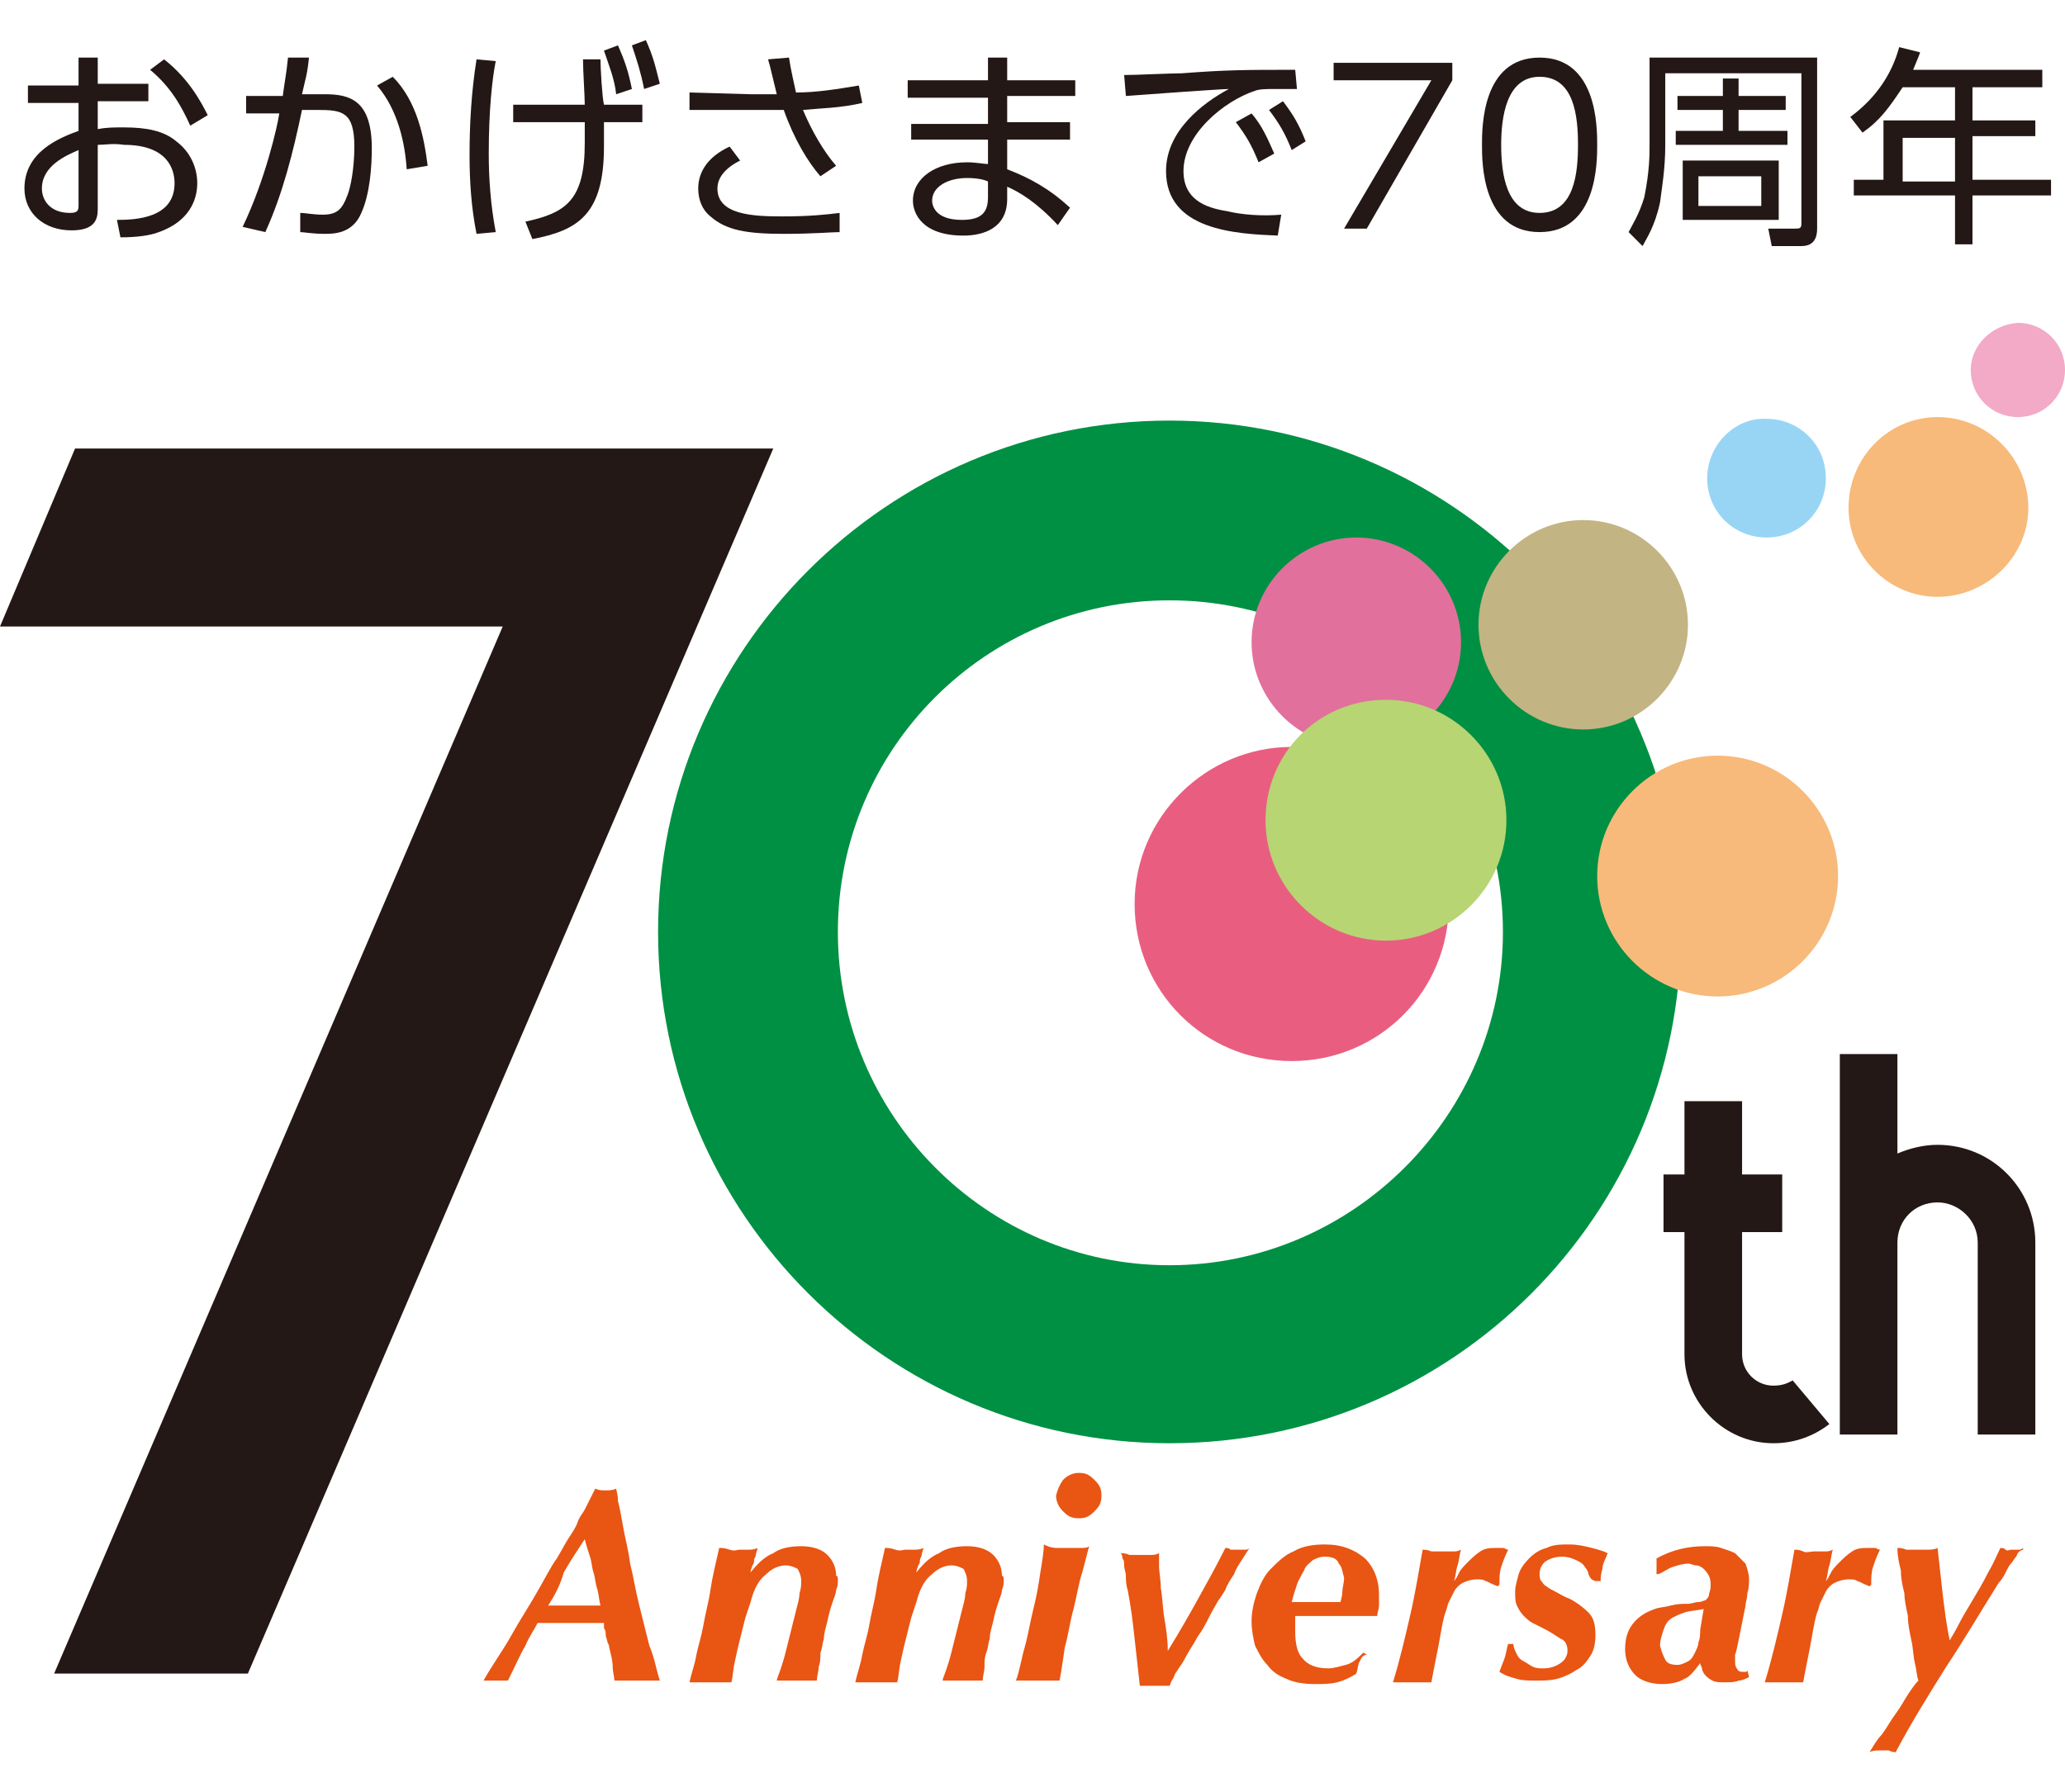 <?xml version="1.0" encoding="utf-8"?>
<!-- Generator: Adobe Illustrator 24.1.3, SVG Export Plug-In . SVG Version: 6.00 Build 0)  -->
<svg version="1.1" id="レイヤー_1" xmlns="http://www.w3.org/2000/svg" xmlns:xlink="http://www.w3.org/1999/xlink" x="0px"
	 y="0px" viewBox="0 0 118.3 102.7" style="enable-background:new 0 0 118.3 102.7;" xml:space="preserve">
<style type="text/css">
	.st0{fill:#231815;}
	.st1{fill:#E95513;}
	.st2{fill:#009043;}
	.st3{fill:#F2AAC6;}
	.st4{fill:#E2709C;}
	.st5{fill:#F7BA7A;}
	.st6{fill:#E95E80;}
	.st7{fill:#B7D573;}
	.st8{fill:#98D5F5;}
	.st9{fill:#C3B483;}
</style>
<g>
	<g>
		<path class="st0" d="M5.6,7.4c0.5-0.1,0.9-0.1,1.5-0.1c1.3,0,2.3,0.2,3,0.8c0.8,0.6,1.2,1.5,1.2,2.4c0,1-0.5,2.2-2.2,2.8
			c-0.5,0.2-1.3,0.3-2.2,0.3l-0.2-1c1.1,0,3.3-0.1,3.3-2.1c0-0.8-0.4-2.2-2.9-2.2C6.5,8.2,6,8.3,5.6,8.3v3.7c0,0.6-0.2,1.2-1.5,1.2
			c-1.6,0-2.7-1-2.7-2.4c0-2.1,2-2.9,3.1-3.3V5.9H1.6v-1h2.9V3.3h1.1v1.5h2.9v1H5.6V7.4z M4.5,8.6c-0.7,0.3-2.1,0.9-2.1,2.2
			c0,0.7,0.5,1.4,1.6,1.4c0.4,0,0.5-0.1,0.5-0.4V8.6z M9.4,3.4c1.4,1.1,2.1,2.4,2.5,3.2l-1,0.6C10.4,6.1,9.8,5,8.6,4L9.4,3.4z"/>
		<path class="st0" d="M13.9,13c1.3-2.7,2-5.8,2.1-6.5l-1.9,0v-1h2.1c0.1-0.8,0.2-1.2,0.3-2.2l1.2,0c-0.1,1-0.2,1.2-0.4,2.1h1.3
			c1.4,0,2.7,0.3,2.7,3.1c0,1-0.1,2.6-0.6,3.7c-0.5,1.2-1.6,1.2-2.1,1.2c-0.7,0-1.2-0.1-1.4-0.1l0-1.1c0.3,0,0.7,0.1,1.3,0.1
			c0.8,0,1.1-0.3,1.4-1.1c0.2-0.5,0.4-1.6,0.4-2.8c0-2-0.7-2.1-2.1-2.1l-0.9,0c-0.5,2.4-1.1,4.8-2.1,7L13.9,13z M23.3,9.7
			c-0.1-1.5-0.5-3.4-1.7-4.8l0.9-0.5c1.4,1.4,1.8,3.5,2,5.1L23.3,9.7z"/>
		<path class="st0" d="M28.4,3.5C28.2,4.5,28,6.3,28,8.8c0,1.4,0.1,2.9,0.4,4.5l-1.1,0.1c-0.3-1.5-0.4-3-0.4-4.5
			c0-1.8,0.1-3.6,0.4-5.5L28.4,3.5z M30.1,12.7c2.3-0.5,3.4-1.2,3.4-4.5c0-0.3,0-0.8,0-1.2h-4.1V6h4.1c0-0.5-0.1-1.9-0.1-2.6l1,0
			c0,0.5,0.1,2.2,0.2,2.6h2.2v1h-2.2c0,0.3,0,1.2,0,1.4c0,3.9-1.5,4.8-4.1,5.3L30.1,12.7z M35.4,2.6c0.4,0.9,0.6,1.5,0.8,2.5
			l-0.9,0.3c-0.1-0.9-0.4-1.6-0.7-2.5L35.4,2.6z M37,2.3c0.4,0.9,0.5,1.3,0.8,2.5l-0.9,0.3c-0.2-1-0.4-1.6-0.7-2.5L37,2.3z"/>
		<path class="st0" d="M47,10.1c-0.7-0.8-1.5-2.1-2.1-3.8c-0.7,0-1.7,0-1.9,0h-3.5V5.3l3.5,0.1c0.5,0,1.2,0,1.5,0
			c-0.2-0.8-0.4-1.7-0.5-2l1.2-0.1c0.1,0.7,0.3,1.5,0.4,2c1.2,0,2.4-0.2,3.6-0.4l0.2,1c-1.3,0.3-2.4,0.3-3.4,0.4
			c0.5,1.2,1.2,2.4,1.9,3.2L47,10.1z M42.4,9.2c-1.2,0.6-1.3,1.3-1.3,1.6c0,1.5,2,1.6,3.7,1.6c1.6,0,2.5-0.1,3.3-0.2l0,1.1
			c-0.4,0-1.5,0.1-3.2,0.1c-2.1,0-3.3-0.2-4.2-1c-0.5-0.4-0.7-1-0.7-1.6c0-0.9,0.5-1.8,1.8-2.4L42.4,9.2z"/>
		<path class="st0" d="M61.6,4.6v0.9h-3.9v1.5h3.6V8h-3.6v1.7c1.3,0.5,2.4,1.1,3.6,2.2l-0.7,1c-1.2-1.3-2.2-1.9-2.9-2.2v0.7
			c0,1.7-1.4,2.1-2.5,2.1c-2.4,0-2.9-1.3-2.9-2c0-1.3,1.3-2.2,3.1-2.2c0.5,0,1,0.1,1.2,0.1V8h-4.4V7.1h4.4V5.6H52V4.6h4.6V3.3h1.1
			v1.3H61.6z M56.6,10.4c-0.2-0.1-0.6-0.2-1.2-0.2c-1.1,0-2,0.5-2,1.3c0,0.2,0.1,1.1,1.7,1.1c1.1,0,1.5-0.4,1.5-1.3V10.4z"/>
		<path class="st0" d="M74.3,5.1c-0.5,0-0.9,0-1.2,0c-0.6,0-0.9,0-1.2,0.1c-1.8,0.6-4.1,2.5-4.1,4.6c0,1.6,1.2,2.1,2.5,2.3
			c0.8,0.2,2,0.3,3.1,0.2l-0.2,1.2c-2.4-0.1-6.4-0.3-6.4-3.7c0-2.3,2.1-3.9,3.6-4.7c-0.4,0-4.6,0.3-5.9,0.4l-0.1-1.2
			c0.6,0,2.7-0.1,3.3-0.1C70.3,4,71.4,4,74.2,4L74.3,5.1z M71.7,6.5c0.6,0.7,0.9,1.4,1.3,2.3l-0.9,0.5c-0.4-1-0.7-1.5-1.3-2.3
			L71.7,6.5z M73.5,5.8c0.6,0.8,0.9,1.3,1.3,2.3L74,8.6c-0.4-1-0.7-1.5-1.3-2.3L73.5,5.8z"/>
		<path class="st0" d="M83.2,3.5v1.1l-4.9,8.5H77l5-8.5h-5.6v-1H83.2z"/>
		<path class="st0" d="M84.9,8.3c0-1,0-5,3.3-5s3.3,4,3.3,5s0,5-3.3,5S84.9,9.3,84.9,8.3z M90.4,8.3c0-1.6-0.2-3.9-2.2-3.9
			c-1.9,0-2.2,2.3-2.2,3.9c0,1.7,0.3,3.9,2.2,3.9C90.2,12.2,90.4,9.9,90.4,8.3z"/>
		<path class="st0" d="M104.1,3.3v9.8c0,0.4-0.1,1-0.9,1h-1.7l-0.2-1l1.5,0c0.3,0,0.4,0,0.4-0.3V4.2h-7.8v4.1c0,1.4-0.2,2.5-0.3,3.3
			c-0.3,1.4-0.8,2.1-1,2.5l-0.8-0.8c0.2-0.4,0.6-1,0.9-2c0.3-1.5,0.3-2.4,0.3-3v-5H104.1z M102.4,7.5v0.8H96V7.5h2.7V6.3h-2.6V5.5
			h2.6v-1h0.9v1h2.7v0.8h-2.7v1.2H102.4z M101.9,9.2v3.4h-5.5V9.2H101.9z M100.9,10.1h-3.6v1.7h3.6V10.1z"/>
		<path class="st0" d="M117,4V5h-4v1.9h3.6v0.9H113v2.5h4.5v0.9H113v2.8h-1v-2.8h-5.8v-0.9h1.7V6.9h4.1V5h-3
			c-0.8,1.2-1.3,1.9-2.3,2.6l-0.7-0.9c1.5-1.1,2.4-2.5,2.8-4L110,3c-0.1,0.3-0.2,0.5-0.4,1H117z M112,7.9h-3v2.5h3V7.9z"/>
	</g>
	<g>
		<g>
			<path class="st1" d="M37.8,96.3c-0.2,0-0.4,0-0.6,0s-0.5,0-0.8,0c-0.3,0-0.5,0-0.7,0c-0.2,0-0.4,0-0.5,0c0-0.2-0.1-0.5-0.1-0.8
				c0-0.3-0.1-0.7-0.2-1.1c0-0.1,0-0.1-0.1-0.3c0-0.1-0.1-0.3-0.1-0.4c0-0.1,0-0.3-0.1-0.4c0-0.1,0-0.2,0-0.3c-0.3,0-0.6,0-0.9,0
				c-0.3,0-0.7,0-1.1,0c-0.4,0-0.7,0-1,0c-0.2,0-0.5,0-0.8,0c-0.2,0.4-0.5,0.8-0.7,1.3c-0.3,0.5-0.6,1.2-1,2c-0.2,0-0.4,0-0.7,0
				c-0.2,0-0.3,0-0.4,0c-0.1,0-0.2,0-0.3,0c0.5-0.9,1.1-1.7,1.6-2.6c0.5-0.9,1.1-1.8,1.6-2.7c0.4-0.7,0.7-1.3,1-1.7
				c0.3-0.5,0.5-0.9,0.7-1.2c0.2-0.3,0.4-0.6,0.5-0.9c0.1-0.3,0.3-0.5,0.4-0.7c0.1-0.2,0.2-0.4,0.3-0.6c0.1-0.2,0.2-0.4,0.3-0.6
				c0.2,0.1,0.4,0.1,0.6,0.1c0.2,0,0.4,0,0.6-0.1c0,0.1,0.1,0.3,0.1,0.7c0.1,0.4,0.2,0.9,0.3,1.5c0.1,0.6,0.3,1.3,0.4,2.1
				c0.2,0.8,0.3,1.5,0.5,2.3c0.2,0.8,0.4,1.6,0.6,2.4C37.5,95,37.6,95.7,37.8,96.3z M31.4,92c0.3,0,0.5,0,0.8,0c0.3,0,0.5,0,0.8,0
				c0.2,0,0.5,0,0.7,0c0.3,0,0.5,0,0.7,0c-0.1-0.4-0.1-0.7-0.2-1c-0.1-0.3-0.1-0.6-0.2-0.9c-0.1-0.3-0.1-0.6-0.2-0.9
				c-0.1-0.3-0.2-0.6-0.3-1c-0.4,0.6-0.8,1.2-1.2,1.9C32.1,90.8,31.8,91.4,31.4,92z"/>
			<path class="st1" d="M48,90.6c0,0.1,0,0.3-0.1,0.5c0,0.2-0.1,0.4-0.2,0.7c-0.1,0.3-0.2,0.6-0.3,1.1c-0.1,0.4-0.2,0.7-0.2,1
				c-0.1,0.3-0.1,0.6-0.2,0.8C47,95,47,95.3,46.9,95.5c0,0.3-0.1,0.5-0.1,0.8c-0.2,0-0.4,0-0.5,0s-0.4,0-0.6,0c-0.2,0-0.4,0-0.6,0
				s-0.4,0-0.6,0c0-0.1,0.1-0.3,0.2-0.6c0.1-0.3,0.2-0.6,0.3-1c0.1-0.4,0.2-0.8,0.3-1.2c0.1-0.4,0.2-0.8,0.3-1.2
				c0.1-0.4,0.2-0.7,0.2-1c0.1-0.3,0.1-0.5,0.1-0.7c0-0.3-0.1-0.5-0.2-0.7c-0.2-0.1-0.4-0.2-0.7-0.2c-0.4,0-0.8,0.2-1.1,0.5
				c-0.4,0.3-0.7,0.8-0.9,1.6c-0.1,0.3-0.2,0.6-0.3,0.9c-0.1,0.4-0.2,0.8-0.3,1.2c-0.1,0.4-0.2,0.8-0.3,1.3
				c-0.1,0.4-0.1,0.8-0.2,1.2c-0.2,0-0.4,0-0.6,0s-0.4,0-0.6,0c-0.2,0-0.4,0-0.6,0c-0.2,0-0.4,0-0.6,0c0.1-0.5,0.3-1,0.4-1.6
				c0.1-0.5,0.3-1.1,0.4-1.7c0.1-0.6,0.3-1.3,0.4-2c0.1-0.7,0.3-1.5,0.5-2.4c0.2,0,0.3,0,0.6,0.1s0.4,0,0.6,0c0.2,0,0.4,0,0.5,0
				s0.3,0,0.5-0.1c0,0.1-0.1,0.3-0.1,0.4c0,0.1-0.1,0.2-0.1,0.3c0,0.1,0,0.2-0.1,0.3c0,0.1-0.1,0.2-0.1,0.4c0.4-0.5,0.8-0.9,1.3-1.1
				c0.4-0.3,1-0.4,1.6-0.4c0.7,0,1.2,0.2,1.5,0.5c0.3,0.3,0.5,0.7,0.5,1.2C48,90.3,48,90.4,48,90.6z"/>
			<path class="st1" d="M57.5,90.6c0,0.1,0,0.3-0.1,0.5c0,0.2-0.1,0.4-0.2,0.7c-0.1,0.3-0.2,0.6-0.3,1.1c-0.1,0.4-0.2,0.7-0.2,1
				c-0.1,0.3-0.1,0.6-0.2,0.8c-0.1,0.3-0.1,0.5-0.1,0.8c0,0.3-0.1,0.5-0.1,0.8c-0.2,0-0.4,0-0.5,0s-0.4,0-0.6,0c-0.2,0-0.4,0-0.6,0
				c-0.2,0-0.4,0-0.6,0c0-0.1,0.1-0.3,0.2-0.6c0.1-0.3,0.2-0.6,0.3-1c0.1-0.4,0.2-0.8,0.3-1.2c0.1-0.4,0.2-0.8,0.3-1.2
				c0.1-0.4,0.2-0.7,0.2-1c0.1-0.3,0.1-0.5,0.1-0.7c0-0.3-0.1-0.5-0.2-0.7c-0.2-0.1-0.4-0.2-0.7-0.2c-0.4,0-0.8,0.2-1.1,0.5
				c-0.4,0.3-0.7,0.8-0.9,1.6c-0.1,0.3-0.2,0.6-0.3,0.9c-0.1,0.4-0.2,0.8-0.3,1.2c-0.1,0.4-0.2,0.8-0.3,1.3
				c-0.1,0.4-0.1,0.8-0.2,1.2c-0.2,0-0.4,0-0.6,0s-0.4,0-0.6,0c-0.2,0-0.4,0-0.6,0c-0.2,0-0.4,0-0.6,0c0.1-0.5,0.3-1,0.4-1.6
				c0.1-0.5,0.3-1.1,0.4-1.7c0.1-0.6,0.3-1.3,0.4-2c0.1-0.7,0.3-1.5,0.5-2.4c0.2,0,0.3,0,0.6,0.1s0.4,0,0.6,0c0.2,0,0.4,0,0.5,0
				s0.3,0,0.5-0.1c0,0.1-0.1,0.3-0.1,0.4c0,0.1-0.1,0.2-0.1,0.3c0,0.1,0,0.2-0.1,0.3c0,0.1-0.1,0.2-0.1,0.4c0.4-0.5,0.8-0.9,1.3-1.1
				c0.4-0.3,1-0.4,1.6-0.4c0.7,0,1.2,0.2,1.5,0.5c0.3,0.3,0.5,0.7,0.5,1.2C57.5,90.3,57.5,90.4,57.5,90.6z"/>
			<path class="st1" d="M60.6,88.7c0.2,0,0.4,0,0.6,0c0.3,0,0.5,0,0.7,0c0.2,0,0.4,0,0.5-0.1c-0.1,0.3-0.2,0.8-0.4,1.5
				c-0.2,0.6-0.3,1.3-0.5,2.1c-0.2,0.7-0.3,1.5-0.5,2.2c-0.1,0.7-0.2,1.4-0.3,1.9c-0.2,0-0.4,0-0.6,0c-0.2,0-0.4,0-0.6,0
				c-0.2,0-0.5,0-0.7,0c-0.2,0-0.4,0-0.6,0c0.2-0.5,0.3-1.2,0.5-1.9c0.2-0.7,0.3-1.4,0.5-2.2s0.3-1.4,0.4-2.1
				c0.1-0.6,0.2-1.2,0.2-1.6C60.2,88.7,60.4,88.7,60.6,88.7z M60.9,84.8c0.2-0.2,0.5-0.4,0.9-0.4s0.6,0.1,0.9,0.4s0.4,0.5,0.4,0.9
				s-0.1,0.6-0.4,0.9s-0.5,0.4-0.9,0.4s-0.6-0.1-0.9-0.4c-0.2-0.2-0.4-0.5-0.4-0.9C60.6,85.3,60.7,85.1,60.9,84.8z"/>
			<path class="st1" d="M68.7,91.5c0.5-0.9,1-1.8,1.5-2.8c0.1,0,0.2,0,0.3,0.1c0.1,0,0.2,0,0.4,0c0.1,0,0.3,0,0.4,0
				c0.1,0,0.2,0,0.3-0.1c-0.1,0.1-0.2,0.3-0.4,0.6c-0.2,0.3-0.4,0.6-0.5,0.9c-0.2,0.3-0.4,0.6-0.5,0.9c-0.2,0.3-0.3,0.5-0.4,0.6
				c-0.1,0.2-0.3,0.5-0.5,0.9s-0.4,0.8-0.7,1.2c-0.2,0.4-0.5,0.8-0.7,1.2c-0.2,0.4-0.4,0.6-0.5,0.8c-0.1,0.1-0.1,0.2-0.2,0.4
				c-0.1,0.1-0.1,0.2-0.2,0.4c-0.1,0-0.3,0-0.4,0c-0.1,0-0.3,0-0.4,0c-0.2,0-0.3,0-0.5,0s-0.3,0-0.4,0c-0.1-0.9-0.2-1.8-0.3-2.7
				c-0.1-0.9-0.2-1.8-0.4-2.8c-0.1-0.3-0.1-0.6-0.1-0.8c0-0.2-0.1-0.4-0.1-0.6c0-0.2,0-0.3-0.1-0.4c0-0.1,0-0.2-0.1-0.3
				c0.1,0,0.3,0,0.5,0.1c0.2,0,0.4,0,0.6,0c0.2,0,0.5,0,0.6,0c0.2,0,0.3,0,0.5-0.1c0,0.1,0,0.3,0,0.7c0,0.4,0.1,0.8,0.1,1.3
				c0.1,0.5,0.1,1.1,0.2,1.7c0.1,0.6,0.2,1.2,0.2,1.9C67.7,93.3,68.2,92.4,68.7,91.5z"/>
			<path class="st1" d="M77.9,95.2c-0.1,0.1-0.1,0.4-0.2,0.7c-0.3,0.2-0.7,0.4-1.1,0.5c-0.4,0.1-0.8,0.1-1.3,0.1
				c-0.6,0-1.2-0.1-1.6-0.3c-0.5-0.2-0.8-0.4-1.1-0.8c-0.3-0.3-0.5-0.7-0.7-1.1c-0.1-0.4-0.2-0.9-0.2-1.4c0-0.5,0.1-1,0.3-1.6
				c0.2-0.5,0.4-1,0.8-1.4c0.4-0.4,0.8-0.8,1.3-1c0.5-0.3,1.1-0.4,1.8-0.4c1,0,1.7,0.3,2.3,0.8c0.5,0.5,0.8,1.2,0.8,2.1
				c0,0.2,0,0.4,0,0.6c0,0.2-0.1,0.4-0.1,0.6c-0.7,0-1.2,0-1.7,0c-0.5,0-0.9,0-1.2,0h-0.7c-0.1,0-0.3,0-0.5,0c-0.2,0-0.4,0-0.6,0
				c0,0.1,0,0.3,0,0.4c0,0.1,0,0.3,0,0.5c0,0.6,0.1,1.2,0.4,1.5c0.3,0.4,0.8,0.6,1.5,0.6c0.3,0,0.6-0.1,1-0.2c0.4-0.1,0.7-0.4,1-0.7
				l0.2,0.1C78,94.9,78,95,77.9,95.2z M76.7,89.6c-0.1-0.3-0.4-0.4-0.8-0.4c-0.3,0-0.5,0.1-0.7,0.2c-0.2,0.2-0.4,0.3-0.5,0.6
				c-0.1,0.2-0.3,0.5-0.4,0.8c-0.1,0.3-0.2,0.6-0.3,1c0.1,0,0.2,0,0.3,0c0.1,0,0.2,0,0.3,0h0.6h0.7c0.1,0,0.3,0,0.4,0
				c0.1,0,0.3,0,0.5,0c0-0.1,0.1-0.3,0.1-0.6c0-0.2,0.1-0.5,0.1-0.8C76.9,90.1,76.9,89.8,76.7,89.6z"/>
			<path class="st1" d="M85.1,90.6c-0.1-0.1-0.3-0.1-0.5-0.1c-0.3,0-0.6,0.1-0.8,0.2c-0.2,0.1-0.4,0.3-0.5,0.5
				c-0.1,0.2-0.2,0.4-0.3,0.6c-0.1,0.2-0.1,0.4-0.2,0.6c-0.1,0.3-0.2,0.8-0.3,1.4c-0.1,0.6-0.3,1.5-0.5,2.6c-0.2,0-0.3,0-0.5,0
				s-0.4,0-0.6,0c-0.2,0-0.4,0-0.6,0c-0.2,0-0.4,0-0.5,0c0.4-1.3,0.7-2.6,1-3.9c0.3-1.3,0.5-2.6,0.7-3.7c0.1,0,0.3,0,0.5,0.1
				c0.2,0,0.4,0,0.6,0c0.2,0,0.4,0,0.6,0c0.2,0,0.3,0,0.5-0.1c-0.1,0.3-0.1,0.6-0.2,0.9c-0.1,0.3-0.1,0.6-0.2,0.9
				c0.1-0.1,0.2-0.3,0.3-0.5c0.1-0.2,0.3-0.4,0.5-0.6c0.2-0.2,0.4-0.4,0.7-0.6c0.3-0.2,0.6-0.2,0.9-0.2c0.1,0,0.3,0,0.4,0
				s0.2,0.1,0.3,0.1c-0.2,0.4-0.3,0.7-0.4,1c-0.1,0.3-0.1,0.6-0.1,1l-0.1,0.1C85.3,90.7,85.2,90.6,85.1,90.6z"/>
			<path class="st1" d="M91,90.2c0-0.1-0.1-0.3-0.2-0.4c-0.1-0.2-0.3-0.3-0.5-0.4c-0.2-0.1-0.5-0.2-0.8-0.2c-0.4,0-0.7,0.1-1,0.3
				c-0.2,0.2-0.3,0.4-0.3,0.7c0,0.1,0,0.3,0.1,0.4c0.1,0.1,0.1,0.2,0.3,0.3c0.1,0.1,0.3,0.2,0.5,0.3c0.2,0.1,0.5,0.3,0.8,0.4
				c0.4,0.2,0.8,0.5,1.1,0.8c0.3,0.3,0.4,0.7,0.4,1.3c0,0.5-0.1,0.9-0.3,1.2c-0.2,0.3-0.4,0.6-0.8,0.8c-0.3,0.2-0.7,0.4-1.1,0.5
				c-0.4,0.1-0.8,0.1-1.2,0.1c-0.4,0-0.8,0-1.1-0.1c-0.4-0.1-0.7-0.2-1-0.4c0.1-0.3,0.2-0.5,0.3-0.8c0.1-0.3,0.1-0.5,0.2-0.8h0.3
				c0,0.2,0.1,0.4,0.2,0.6c0.1,0.2,0.2,0.3,0.4,0.4c0.2,0.1,0.3,0.2,0.5,0.3c0.2,0.1,0.4,0.1,0.6,0.1c0.4,0,0.7-0.1,1-0.3
				c0.3-0.2,0.4-0.5,0.4-0.7c0-0.3-0.1-0.6-0.4-0.7c-0.3-0.2-0.6-0.4-1-0.6c-0.2-0.1-0.4-0.2-0.6-0.3s-0.4-0.3-0.5-0.4
				c-0.2-0.2-0.3-0.4-0.4-0.6c-0.1-0.2-0.1-0.5-0.1-0.8c0-0.3,0.1-0.6,0.2-1c0.1-0.3,0.3-0.6,0.6-0.9s0.6-0.5,1-0.6
				c0.4-0.2,0.8-0.2,1.3-0.2c0.5,0,0.9,0.1,1.3,0.2c0.4,0.1,0.7,0.2,0.9,0.3c-0.1,0.3-0.3,0.6-0.3,0.9c-0.1,0.3-0.1,0.5-0.1,0.7
				h-0.3C91.1,90.5,91.1,90.4,91,90.2z"/>
			<path class="st1" d="M99.6,96.3c-0.2,0.1-0.5,0.1-0.8,0.1c-0.3,0-0.5,0-0.7-0.1c-0.2-0.1-0.3-0.2-0.4-0.3
				c-0.1-0.1-0.2-0.3-0.2-0.4c0-0.1-0.1-0.2-0.1-0.3c-0.3,0.4-0.6,0.8-0.9,0.9c-0.3,0.2-0.8,0.3-1.3,0.3c-0.6,0-1.2-0.2-1.5-0.5
				c-0.4-0.4-0.6-0.9-0.6-1.5c0-0.5,0.1-1,0.4-1.4c0.3-0.4,0.7-0.7,1.3-0.9c0.2-0.1,0.6-0.1,0.9-0.2c0.4-0.1,0.7-0.1,1-0.1
				c0.2,0,0.4-0.1,0.6-0.1c0.2,0,0.3-0.1,0.4-0.1c0.1-0.1,0.2-0.2,0.2-0.3c0-0.1,0.1-0.3,0.1-0.5c0-0.2,0-0.4-0.1-0.6
				c-0.1-0.2-0.2-0.3-0.3-0.4c-0.1-0.1-0.3-0.2-0.4-0.2c-0.2,0-0.3-0.1-0.5-0.1c-0.3,0-0.6,0.1-0.9,0.2c-0.3,0.1-0.5,0.3-0.8,0.4
				h-0.1c0-0.2,0-0.4,0-0.5c0-0.1,0-0.3,0-0.4c0.9-0.5,1.8-0.7,2.8-0.7c0.3,0,0.6,0,0.9,0.1c0.3,0.1,0.6,0.2,0.8,0.3
				c0.2,0.2,0.4,0.4,0.6,0.6c0.1,0.3,0.2,0.6,0.2,0.9c0,0.2,0,0.5-0.1,0.8c0,0.3-0.1,0.5-0.1,0.7l-0.4,2c-0.1,0.4-0.1,0.6-0.2,0.8
				c0,0.2,0,0.3,0,0.4c0,0.1,0,0.3,0.1,0.4c0.1,0.2,0.2,0.2,0.4,0.2c0.1,0,0.1,0,0.1,0c0,0,0.1,0,0.1-0.1l0.1,0.4
				C100,96.2,99.8,96.3,99.6,96.3z M95.4,95.1c0.1,0.2,0.3,0.3,0.7,0.3c0.2,0,0.4-0.1,0.6-0.2c0.2-0.1,0.3-0.3,0.4-0.5
				c0.1-0.2,0.2-0.4,0.2-0.6c0.1-0.2,0.1-0.5,0.1-0.7l0.2-1.2c-0.5,0.1-0.8,0.1-1.1,0.2c-0.3,0.1-0.5,0.2-0.7,0.3
				c-0.3,0.2-0.4,0.4-0.5,0.7c-0.1,0.3-0.2,0.6-0.2,0.9C95.2,94.7,95.3,94.9,95.4,95.1z"/>
			<path class="st1" d="M106.4,90.6c-0.1-0.1-0.3-0.1-0.5-0.1c-0.3,0-0.6,0.1-0.8,0.2c-0.2,0.1-0.4,0.3-0.5,0.5
				c-0.1,0.2-0.2,0.4-0.3,0.6c-0.1,0.2-0.1,0.4-0.2,0.6c-0.1,0.3-0.2,0.8-0.3,1.4c-0.1,0.6-0.3,1.5-0.5,2.6c-0.2,0-0.3,0-0.5,0
				c-0.2,0-0.4,0-0.6,0c-0.2,0-0.4,0-0.6,0c-0.2,0-0.4,0-0.5,0c0.4-1.3,0.7-2.6,1-3.9c0.3-1.3,0.5-2.6,0.7-3.7c0.1,0,0.3,0,0.5,0.1
				s0.4,0,0.6,0c0.2,0,0.4,0,0.6,0s0.3,0,0.5-0.1c-0.1,0.3-0.1,0.6-0.2,0.9c-0.1,0.3-0.1,0.6-0.2,0.9c0.1-0.1,0.2-0.3,0.3-0.5
				c0.1-0.2,0.3-0.4,0.5-0.6c0.2-0.2,0.4-0.4,0.7-0.6c0.3-0.2,0.6-0.2,0.9-0.2c0.1,0,0.3,0,0.4,0c0.1,0,0.2,0.1,0.3,0.1
				c-0.2,0.4-0.3,0.7-0.4,1c-0.1,0.3-0.1,0.6-0.1,1l-0.1,0.1C106.6,90.7,106.5,90.6,106.4,90.6z"/>
			<path class="st1" d="M115.5,89.2c-0.1,0.1-0.2,0.3-0.3,0.4c-0.1,0.1-0.2,0.3-0.3,0.5c-0.1,0.2-0.2,0.4-0.4,0.6
				c-1,1.6-2,3.3-3,4.8c-1,1.6-2,3.2-2.9,4.9c-0.1,0-0.2,0-0.4-0.1c-0.1,0-0.3,0-0.4,0c-0.3,0-0.5,0-0.7,0.1c0.2-0.3,0.4-0.7,0.7-1
				c0.3-0.4,0.5-0.8,0.8-1.2c0.3-0.4,0.5-0.8,0.7-1.1c0.2-0.3,0.4-0.6,0.6-0.8c-0.1-0.3-0.1-0.6-0.2-1c-0.1-0.4-0.1-0.9-0.2-1.3
				c-0.1-0.5-0.2-0.9-0.2-1.4c-0.1-0.5-0.2-0.9-0.2-1.3c-0.1-0.4-0.2-0.8-0.2-1.3c-0.1-0.4-0.2-0.8-0.2-1.3c0.1,0,0.3,0,0.5,0.1
				c0.2,0,0.4,0,0.6,0c0.2,0,0.4,0,0.6,0c0.2,0,0.4,0,0.6-0.1c0.1,0.9,0.2,1.8,0.3,2.7c0.1,0.8,0.2,1.7,0.4,2.6
				c0.1-0.2,0.3-0.5,0.5-0.9c0.2-0.4,0.5-0.9,0.8-1.4c0.3-0.5,0.6-1,0.9-1.6c0.3-0.5,0.5-1,0.7-1.4c0.1,0,0.2,0,0.3,0.1s0.2,0,0.3,0
				c0.1,0,0.3,0,0.4,0c0.1,0,0.2,0,0.3-0.1l0,0.1C115.6,88.9,115.6,89,115.5,89.2z"/>
		</g>
		<path class="st2" d="M67,82.7c-16.1,0-29.3-13.1-29.3-29.3c0-16.1,13.1-29.3,29.3-29.3c16.1,0,29.3,13.1,29.3,29.3
			C96.3,69.6,83.2,82.7,67,82.7z M67,34.4C56.5,34.4,48,42.9,48,53.4S56.5,72.5,67,72.5c10.5,0,19.1-8.6,19.1-19.1
			S77.5,34.4,67,34.4z"/>
		<g>
			<path class="st0" d="M101.6,79.4c-1,0-1.8-0.8-1.8-1.8v-7h2.3v-3.3h-2.3v-4.2h-3.3v4.2h-1.2v3.3h1.2v7c0,2.8,2.3,5.1,5.1,5.1
				c1.2,0,2.3-0.4,3.2-1.1l-2.1-2.5C102.5,79.2,102.2,79.4,101.6,79.4z"/>
			<path class="st0" d="M111,65.6c-0.8,0-1.6,0.2-2.3,0.5v-5.7h-3.3v21.8h3.3v-11c0-1.3,1-2.3,2.3-2.3c1.2,0,2.3,1,2.3,2.3v11h3.3
				v-11C116.6,68.1,114.1,65.6,111,65.6z"/>
		</g>
		<polygon class="st0" points="3.1,95.9 14.2,95.9 44.3,25.7 4.3,25.7 0,35.9 28.8,35.9 		"/>
		<path class="st3" d="M112.9,21.2c0,1.5,1.2,2.7,2.7,2.7c1.5,0,2.7-1.2,2.7-2.7c0-1.5-1.2-2.7-2.7-2.7
			C114.1,18.6,112.9,19.8,112.9,21.2z"/>
		<path class="st4" d="M71.7,36.8c0,3.3,2.7,6,6,6c3.3,0,6-2.7,6-6c0-3.3-2.7-6-6-6C74.4,30.8,71.7,33.5,71.7,36.8z"/>
		<path class="st5" d="M91.5,50.2c0,3.8,3.1,6.9,6.9,6.9c3.8,0,6.9-3.1,6.9-6.9c0-3.8-3.1-6.9-6.9-6.9
			C94.6,43.3,91.5,46.4,91.5,50.2z"/>
		<path class="st5" d="M105.9,29.1c0,2.8,2.3,5.1,5.1,5.1c2.8,0,5.2-2.3,5.2-5.1c0-2.8-2.3-5.2-5.2-5.2
			C108.2,23.9,105.9,26.2,105.9,29.1z"/>
		<path class="st6" d="M65,51.8c0,5,4,9,9,9c5,0,9-4,9-9s-4-9-9-9C69.1,42.8,65,46.8,65,51.8z"/>
		<path class="st7" d="M72.5,47c0,3.8,3.1,6.9,6.9,6.9c3.8,0,6.9-3.1,6.9-6.9c0-3.8-3.1-6.9-6.9-6.9C75.5,40.1,72.5,43.2,72.5,47z"
			/>
		<path class="st8" d="M97.8,27.4c0,1.9,1.5,3.4,3.4,3.4c1.9,0,3.4-1.5,3.4-3.4c0-1.9-1.5-3.4-3.4-3.4
			C99.4,23.9,97.8,25.5,97.8,27.4z"/>
		<path class="st9" d="M84.7,35.8c0,3.3,2.7,6,6,6c3.3,0,6-2.7,6-6c0-3.3-2.7-6-6-6C87.4,29.8,84.7,32.5,84.7,35.8z"/>
	</g>
</g>
</svg>
